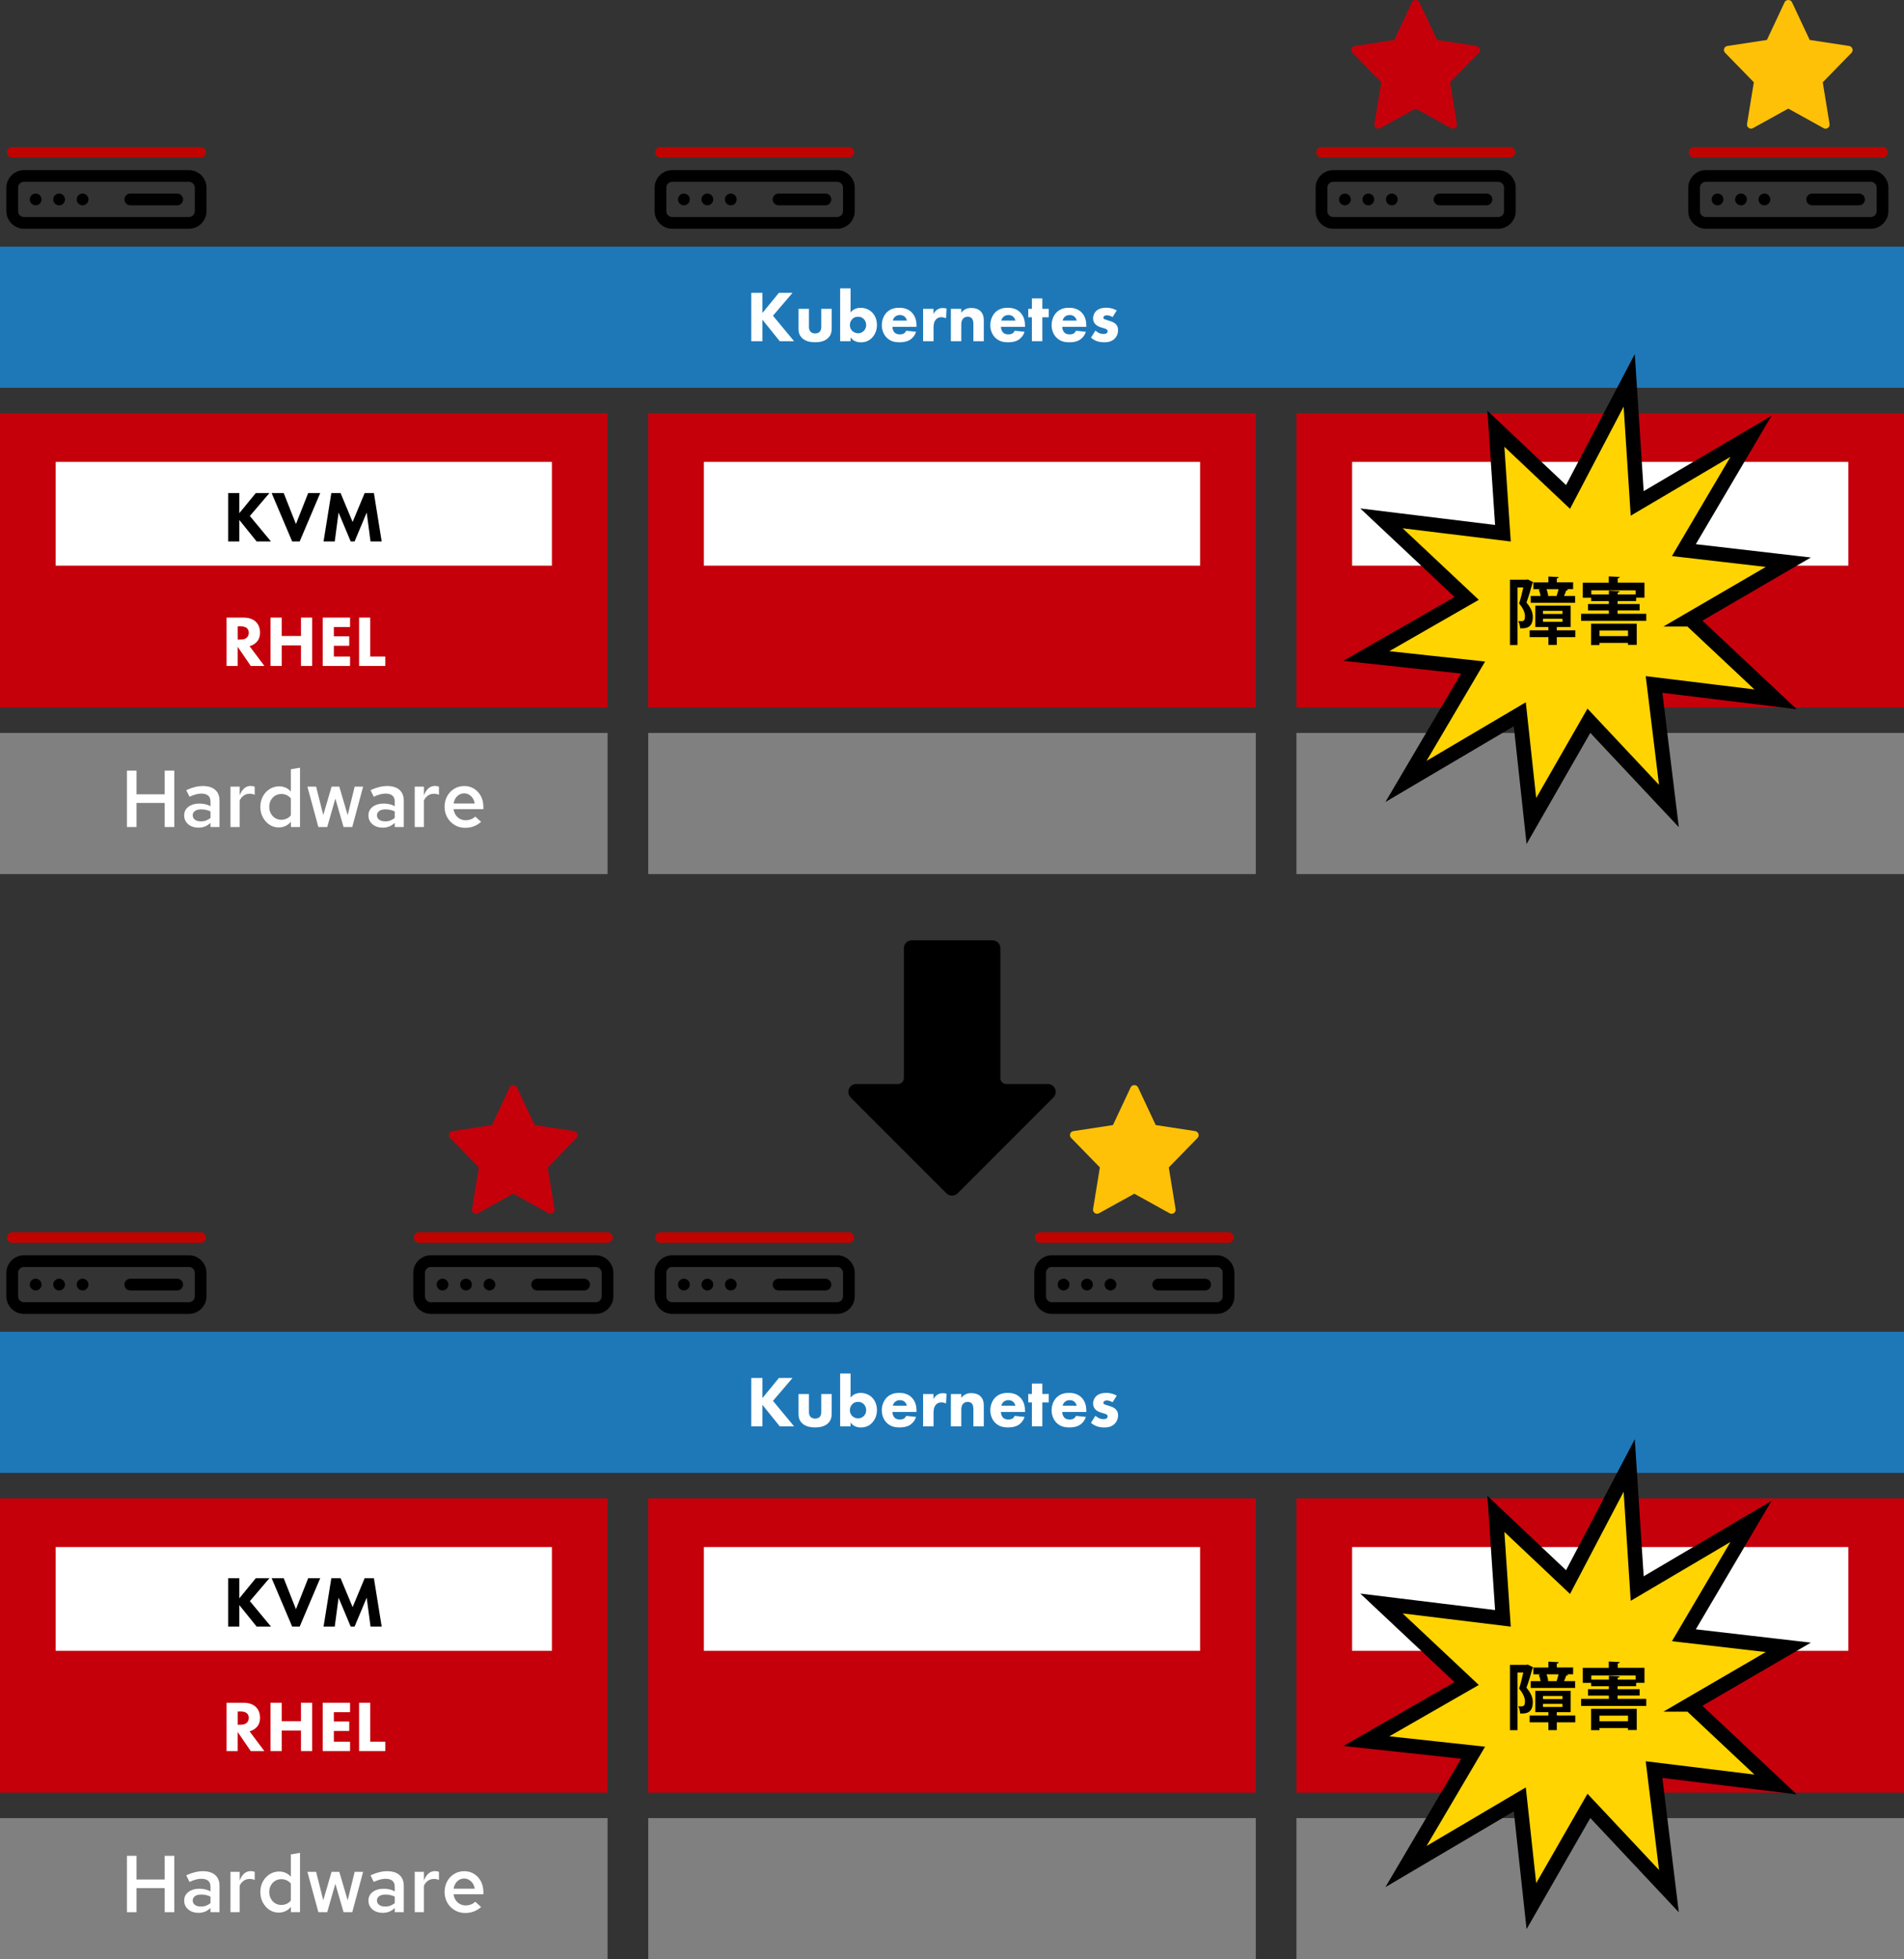 <?xml version="1.0" encoding="UTF-8"?>
<svg id="_レイヤー_2" data-name="レイヤー_2" xmlns="http://www.w3.org/2000/svg" viewBox="0 0 473.06 486.56">
  <rect x="0" y="0" width="473.06" height="486.56" fill="#333333" stroke="none"/>
  <defs>
    <style>
      .cls-1 {
        fill: #c5000b;
      }

      .cls-2 {
        fill: #ffc107;
      }

      .cls-3 {
        fill: #fff;
      }

      .cls-4 {
        fill: #ffd400;
        stroke-width: 3.61px;
      }

      .cls-4, .cls-5 {
        stroke-miterlimit: 10;
      }

      .cls-4, .cls-6 {
        stroke: #000;
      }

      .cls-5 {
        stroke: #bf0400;
        stroke-width: 2.6px;
      }

      .cls-5, .cls-6 {
        fill: none;
        stroke-linecap: round;
      }

      .cls-7 {
        fill: #1e78b8;
      }

      .cls-8 {
        fill: gray;
      }

      .cls-6 {
        stroke-linejoin: round;
        stroke-width: 2.91px;
      }
    </style>
  </defs>
  <g id="OSV">
    <g>
      <rect class="cls-7" x="0" y="330.73" width="473.06" height="35.05"/>
      <rect class="cls-1" y="372.11" width="150.95" height="73.07"/>
      <g>
        <path class="cls-3" d="M60.51,422.86c1.53,0,2.48.5,3.06,1.04.5.49,1.04,1.35,1.04,2.68,0,.76-.16,1.69-.94,2.45-.41.4-1.01.76-1.67.92l3.69,4.92h-3.39l-3.24-4.74v4.74h-2.77v-12.01h4.21ZM59.07,428.31h.63c.5,0,1.19-.05,1.66-.52.2-.2.45-.58.45-1.17,0-.68-.32-1.04-.56-1.22-.45-.34-1.17-.38-1.53-.38h-.65v3.29Z"/>
        <path class="cls-3" d="M69.99,427.43h4.79v-4.57h2.77v12.01h-2.77v-5.1h-4.79v5.1h-2.77v-12.01h2.77v4.57Z"/>
        <path class="cls-3" d="M86.97,425.2h-4.02v2.32h3.82v2.34h-3.82v2.67h4.02v2.34h-6.79v-12.01h6.79v2.34Z"/>
        <path class="cls-3" d="M91.99,422.86v9.67h3.73v2.34h-6.5v-12.01h2.77Z"/>
      </g>
      <g>
        <path class="cls-3" d="M189.42,347.21l4.11-5.01h3.38l-4.86,5.69,5.24,6.32h-3.56l-4.3-5.33v5.33h-2.77v-12.01h2.77v5.01Z"/>
        <path class="cls-3" d="M200.99,346.19v4.43c0,.36.04.92.45,1.3.18.16.5.38,1.08.38.49,0,.86-.16,1.1-.38.38-.36.43-.9.43-1.3v-4.43h2.59v4.68c0,.92-.09,1.78-.9,2.57-.92.9-2.27,1.04-3.22,1.04s-2.32-.14-3.24-1.04c-.74-.72-.88-1.53-.88-2.41v-4.84h2.59Z"/>
        <path class="cls-3" d="M211.33,341.09v6c.65-.88,1.62-1.17,2.5-1.17,1.1,0,2.09.41,2.79,1.08.77.74,1.26,1.84,1.26,3.17,0,1.24-.43,2.4-1.26,3.22-.7.72-1.57,1.1-2.75,1.1-1.42,0-2.14-.67-2.54-1.24v.97h-2.59v-13.13h2.59ZM211.74,348.74c-.31.32-.58.79-.58,1.48s.29,1.15.59,1.44c.41.4.99.59,1.48.59.45,0,.95-.18,1.35-.56.38-.36.63-.88.63-1.48,0-.65-.25-1.17-.63-1.53-.41-.4-.86-.54-1.39-.54-.56,0-1.04.16-1.46.59Z"/>
        <path class="cls-3" d="M227.73,350.65h-6c0,.43.16,1.01.49,1.37.4.43.94.5,1.33.5s.77-.07,1.04-.23c.04-.02.34-.22.56-.67l2.45.25c-.36,1.13-1.08,1.73-1.55,2.02-.77.47-1.64.59-2.54.59-1.21,0-2.27-.22-3.21-1.15-.7-.7-1.21-1.76-1.21-3.1,0-1.15.41-2.34,1.22-3.17.97-.97,2.18-1.15,3.08-1.15s2.2.16,3.19,1.21c.95,1.01,1.13,2.27,1.13,3.26v.27ZM225.33,349.1c-.02-.07-.14-.58-.52-.94-.29-.27-.7-.45-1.22-.45-.67,0-1.06.27-1.31.52-.2.22-.38.5-.45.86h3.51Z"/>
        <path class="cls-3" d="M229.34,346.19h2.59v1.26c.23-.45.59-.86,1.01-1.12.43-.27.88-.34,1.39-.34.32,0,.56.04.85.13l-.14,2.43c-.34-.18-.72-.29-1.17-.29-.56,0-.97.2-1.3.54-.58.61-.63,1.48-.63,2.16v3.26h-2.59v-8.03Z"/>
        <path class="cls-3" d="M236.25,346.19h2.59v.95c.79-1.01,1.73-1.17,2.48-1.17.7,0,1.62.13,2.3.81.76.76.81,1.71.81,2.36v5.08h-2.59v-4.12c0-.52-.02-1.19-.43-1.6-.2-.2-.52-.36-.99-.36-.54,0-.88.22-1.08.43-.43.43-.5,1.01-.5,1.53v4.12h-2.59v-8.03Z"/>
        <path class="cls-3" d="M254.69,350.65h-6c0,.43.16,1.01.49,1.37.4.43.94.5,1.33.5s.77-.07,1.04-.23c.04-.02.34-.22.56-.67l2.45.25c-.36,1.13-1.08,1.73-1.55,2.02-.77.47-1.64.59-2.54.59-1.21,0-2.27-.22-3.21-1.15-.7-.7-1.21-1.76-1.21-3.1,0-1.15.41-2.34,1.22-3.17.97-.97,2.18-1.15,3.08-1.15s2.2.16,3.19,1.21c.95,1.01,1.13,2.27,1.13,3.26v.27ZM252.29,349.1c-.02-.07-.14-.58-.52-.94-.29-.27-.7-.45-1.22-.45-.67,0-1.06.27-1.31.52-.2.22-.38.5-.45.86h3.51Z"/>
        <path class="cls-3" d="M258.97,348.27v5.94h-2.59v-5.94h-.9v-2.09h.9v-2.59h2.59v2.59h1.6v2.09h-1.6Z"/>
        <path class="cls-3" d="M269.92,350.65h-6c0,.43.16,1.01.49,1.37.4.43.94.5,1.33.5s.77-.07,1.04-.23c.04-.02.34-.22.56-.67l2.45.25c-.36,1.13-1.08,1.73-1.55,2.02-.77.47-1.64.59-2.54.59-1.21,0-2.27-.22-3.21-1.15-.7-.7-1.21-1.76-1.21-3.1,0-1.15.41-2.34,1.22-3.17.97-.97,2.18-1.15,3.08-1.15s2.2.16,3.19,1.21c.95,1.01,1.13,2.27,1.13,3.26v.27ZM267.52,349.1c-.02-.07-.14-.58-.52-.94-.29-.27-.7-.45-1.22-.45-.67,0-1.06.27-1.31.52-.2.22-.38.5-.45.86h3.51Z"/>
        <path class="cls-3" d="M276.45,348.24c-.4-.23-.92-.45-1.42-.45-.27,0-.58.07-.74.23-.09.09-.16.23-.16.36,0,.18.13.29.25.36.18.11.45.16.77.27l.68.22c.45.14.92.32,1.33.7.47.43.63.92.63,1.53,0,1.06-.47,1.75-.83,2.11-.79.79-1.76.92-2.61.92-1.08,0-2.25-.23-3.29-1.15l1.1-1.75c.25.22.61.47.88.59.36.18.74.25,1.08.25.16,0,.58,0,.81-.18.16-.13.27-.32.27-.52,0-.14-.05-.32-.29-.47-.18-.11-.42-.18-.79-.29l-.65-.2c-.47-.14-.96-.4-1.3-.74-.38-.4-.58-.85-.58-1.46,0-.77.31-1.42.77-1.85.72-.67,1.69-.81,2.43-.81,1.19,0,2.02.31,2.67.68l-1.03,1.64Z"/>
      </g>
      <rect class="cls-8" y="451.5" width="150.95" height="35.05"/>
      <g>
        <path class="cls-3" d="M31.54,474.87v-14h2.38v5.88h7v-5.88h2.38v14h-2.38v-5.98h-7v5.98h-2.38Z"/>
        <path class="cls-3" d="M49.32,475.03c-.69,0-1.31-.13-1.84-.38-.53-.25-.95-.61-1.26-1.07s-.46-.99-.46-1.59.16-1.14.48-1.57c.32-.43.76-.77,1.33-1.01.57-.24,1.24-.36,2.03-.36.47,0,.93.05,1.38.15.45.1.89.26,1.32.49v-1.12c0-.67-.19-1.17-.58-1.5-.39-.33-.95-.5-1.7-.5-.43,0-.88.06-1.35.19-.47.13-1,.32-1.59.59l-.8-1.64c1.47-.68,2.85-1.02,4.14-1.02s2.34.32,3.05.95c.71.63,1.07,1.53,1.07,2.69v6.54h-2.24v-1.04c-.43.41-.89.72-1.38.91-.49.19-1.03.29-1.6.29ZM47.88,471.95c0,.47.18.84.55,1.11.37.27.87.41,1.51.41.45,0,.88-.07,1.27-.22.39-.15.76-.36,1.09-.64v-1.62c-.35-.16-.71-.28-1.09-.37-.38-.09-.79-.13-1.23-.13-.65,0-1.17.13-1.54.4-.37.27-.56.62-.56,1.06Z"/>
        <path class="cls-3" d="M57.26,474.87v-10.02h2.28v2.16c.29-.76.67-1.34,1.13-1.74.46-.4,1-.6,1.61-.6.21.01.39.03.54.05.15.02.3.07.46.15v2c-.19-.09-.39-.16-.6-.2s-.43-.06-.64-.06c-.55,0-1.04.15-1.47.44-.43.29-.78.71-1.03,1.24v6.58h-2.28Z"/>
        <path class="cls-3" d="M69.2,474.97c-.83,0-1.58-.23-2.27-.69-.69-.46-1.23-1.08-1.64-1.85-.41-.77-.61-1.63-.61-2.56s.21-1.82.62-2.59c.41-.77.98-1.38,1.69-1.83.71-.45,1.5-.68,2.37-.68.57,0,1.11.11,1.61.33.5.22.93.54,1.29.97v-5.54l2.28-.4v14.74h-2.26v-1.32c-.35.45-.79.8-1.32,1.05-.53.25-1.12.37-1.76.37ZM69.9,473.07c.48,0,.93-.1,1.34-.29.41-.19.75-.46,1.02-.81v-4.2c-.28-.36-.63-.63-1.04-.82-.41-.19-.85-.28-1.32-.28-.57,0-1.08.14-1.53.41-.45.27-.8.65-1.07,1.13-.27.48-.4,1.03-.4,1.66s.13,1.14.39,1.63c.26.49.62.87,1.07,1.15.45.28.97.42,1.54.42Z"/>
        <path class="cls-3" d="M79.1,474.87l-2.72-10.02h2.16l1.78,7.06,2.06-7.06h1.92l2.08,7.06,1.74-7.06h2.1l-2.7,10.02h-2.16l-2.04-7.06-2.02,7.06h-2.2Z"/>
        <path class="cls-3" d="M95.1,475.03c-.69,0-1.31-.13-1.84-.38-.53-.25-.95-.61-1.26-1.07s-.46-.99-.46-1.59.16-1.14.48-1.57c.32-.43.76-.77,1.33-1.01.57-.24,1.24-.36,2.03-.36.47,0,.93.05,1.38.15.45.1.89.26,1.32.49v-1.12c0-.67-.19-1.17-.58-1.5-.39-.33-.95-.5-1.7-.5-.43,0-.88.06-1.35.19-.47.13-1,.32-1.59.59l-.8-1.64c1.47-.68,2.85-1.02,4.14-1.02s2.34.32,3.05.95c.71.63,1.07,1.53,1.07,2.69v6.54h-2.24v-1.04c-.43.41-.89.72-1.38.91-.49.19-1.03.29-1.6.29ZM93.66,471.95c0,.47.18.84.55,1.11.37.27.87.41,1.51.41.45,0,.88-.07,1.27-.22.39-.15.76-.36,1.09-.64v-1.62c-.35-.16-.71-.28-1.09-.37-.38-.09-.79-.13-1.23-.13-.65,0-1.17.13-1.54.4-.37.27-.56.62-.56,1.06Z"/>
        <path class="cls-3" d="M103.04,474.87v-10.02h2.28v2.16c.29-.76.67-1.34,1.13-1.74.46-.4,1-.6,1.61-.6.21.01.39.03.54.05.15.02.3.07.46.15v2c-.19-.09-.39-.16-.6-.2s-.43-.06-.64-.06c-.55,0-1.04.15-1.47.44-.43.29-.78.71-1.03,1.24v6.58h-2.28Z"/>
        <path class="cls-3" d="M115.58,475.07c-.96,0-1.83-.23-2.6-.69-.77-.46-1.39-1.08-1.84-1.87-.45-.79-.68-1.67-.68-2.64s.21-1.87.64-2.65c.43-.78,1.01-1.4,1.75-1.85.74-.45,1.57-.68,2.49-.68s1.72.22,2.44.67c.72.45,1.29,1.06,1.7,1.84.41.78.62,1.67.62,2.67v.56h-7.42c.08.53.26,1.01.53,1.43.27.42.63.75,1.06.98.43.23.9.35,1.41.35.47,0,.91-.08,1.33-.24.42-.16.78-.39,1.07-.68l1.46,1.32c-.6.51-1.22.88-1.86,1.12-.64.24-1.34.36-2.1.36ZM112.7,469.03h5.24c-.07-.51-.23-.94-.48-1.31s-.56-.66-.93-.88c-.37-.22-.77-.33-1.21-.33s-.84.11-1.21.32c-.37.21-.67.5-.91.87-.24.37-.41.81-.5,1.33Z"/>
      </g>
      <g>
        <g>
          <g id="g4298">
            <path id="path4300" class="cls-6" d="M46.94,324.84H5.95c-1.61,0-2.91-1.3-2.91-2.91v-5.83c0-1.61,1.3-2.91,2.91-2.91h40.99c1.61,0,2.91,1.3,2.91,2.91v5.83c0,1.61-1.3,2.91-2.91,2.91Z"/>
          </g>
          <g id="g4302">
            <path id="path4304" d="M10.32,319.01c0,.8-.65,1.46-1.46,1.46s-1.46-.65-1.46-1.46.65-1.46,1.46-1.46,1.46.65,1.46,1.46"/>
          </g>
          <g id="g4306">
            <path id="path4308" d="M16.15,319.01c0,.8-.65,1.46-1.46,1.46s-1.46-.65-1.46-1.46.65-1.46,1.46-1.46,1.46.65,1.46,1.46"/>
          </g>
          <g id="g4310">
            <path id="path4312" d="M21.98,319.01c0,.8-.65,1.46-1.46,1.46s-1.46-.65-1.46-1.46.65-1.46,1.46-1.46,1.46.65,1.46,1.46"/>
          </g>
          <g id="g4314">
            <path id="path4316" class="cls-6" d="M32.37,319.01h11.66"/>
          </g>
        </g>
        <line class="cls-5" x1="3.03" y1="307.32" x2="49.86" y2="307.32"/>
      </g>
      <g>
        <g>
          <g id="g4298-2" data-name="g4298">
            <path id="path4300-2" data-name="path4300" class="cls-6" d="M148.03,324.84h-40.99c-1.61,0-2.91-1.3-2.91-2.91v-5.83c0-1.61,1.3-2.91,2.91-2.91h40.99c1.61,0,2.91,1.3,2.91,2.91v5.83c0,1.61-1.3,2.91-2.91,2.91Z"/>
          </g>
          <g id="g4302-2" data-name="g4302">
            <path id="path4304-2" data-name="path4304" d="M111.41,319.01c0,.8-.65,1.46-1.46,1.46s-1.46-.65-1.46-1.46.65-1.46,1.46-1.46,1.46.65,1.46,1.46"/>
          </g>
          <g id="g4306-2" data-name="g4306">
            <path id="path4308-2" data-name="path4308" d="M117.24,319.01c0,.8-.65,1.46-1.46,1.46s-1.46-.65-1.46-1.46.65-1.46,1.46-1.46,1.46.65,1.46,1.46"/>
          </g>
          <g id="g4310-2" data-name="g4310">
            <path id="path4312-2" data-name="path4312" d="M123.07,319.01c0,.8-.65,1.46-1.46,1.46s-1.46-.65-1.46-1.46.65-1.46,1.46-1.46,1.46.65,1.46,1.46"/>
          </g>
          <g id="g4314-2" data-name="g4314">
            <path id="path4316-2" data-name="path4316" class="cls-6" d="M133.46,319.01h11.66"/>
          </g>
        </g>
        <line class="cls-5" x1="104.12" y1="307.32" x2="150.95" y2="307.32"/>
      </g>
      <rect class="cls-3" x="13.83" y="384.19" width="123.29" height="25.77"/>
      <g>
        <path d="M59.45,396.94l4.1-5.01h3.39l-4.86,5.69,5.24,6.32h-3.56l-4.3-5.33v5.33h-2.77v-12.01h2.77v5.01Z"/>
        <path d="M70.49,391.93l3.04,7.69,3.04-7.69h2.99l-5.1,12.01h-1.87l-5.1-12.01h2.99Z"/>
        <path d="M80.39,403.94l1.93-12.01h2.3l2.99,7.18,2.99-7.18h2.3l1.93,12.01h-2.77l-.95-7.17-3.01,7.17h-.97l-3.01-7.17-.95,7.17h-2.77Z"/>
      </g>
      <rect class="cls-1" x="161.06" y="372.11" width="150.95" height="73.07"/>
      <rect class="cls-8" x="161.06" y="451.5" width="150.95" height="35.05"/>
      <g>
        <g>
          <g id="g4298-3" data-name="g4298">
            <path id="path4300-3" data-name="path4300" class="cls-6" d="M208,324.84h-40.99c-1.61,0-2.91-1.3-2.91-2.91v-5.83c0-1.61,1.3-2.91,2.91-2.91h40.99c1.61,0,2.91,1.3,2.91,2.91v5.83c0,1.61-1.3,2.91-2.91,2.91Z"/>
          </g>
          <g id="g4302-3" data-name="g4302">
            <path id="path4304-3" data-name="path4304" d="M171.38,319.01c0,.8-.65,1.46-1.46,1.46s-1.46-.65-1.46-1.46.65-1.46,1.46-1.46,1.46.65,1.46,1.46"/>
          </g>
          <g id="g4306-3" data-name="g4306">
            <path id="path4308-3" data-name="path4308" d="M177.21,319.01c0,.8-.65,1.46-1.46,1.46s-1.46-.65-1.46-1.46.65-1.46,1.46-1.46,1.46.65,1.46,1.46"/>
          </g>
          <g id="g4310-3" data-name="g4310">
            <path id="path4312-3" data-name="path4312" d="M183.03,319.01c0,.8-.65,1.46-1.46,1.46s-1.46-.65-1.46-1.46.65-1.46,1.46-1.46,1.46.65,1.46,1.46"/>
          </g>
          <g id="g4314-3" data-name="g4314">
            <path id="path4316-3" data-name="path4316" class="cls-6" d="M193.43,319.01h11.66"/>
          </g>
        </g>
        <line class="cls-5" x1="164.09" y1="307.32" x2="210.91" y2="307.32"/>
      </g>
      <g>
        <g>
          <g id="g4298-4" data-name="g4298">
            <path id="path4300-4" data-name="path4300" class="cls-6" d="M302.33,324.84h-40.99c-1.61,0-2.91-1.3-2.91-2.91v-5.83c0-1.61,1.3-2.91,2.91-2.91h40.99c1.61,0,2.91,1.3,2.91,2.91v5.83c0,1.61-1.3,2.91-2.91,2.91Z"/>
          </g>
          <g id="g4302-4" data-name="g4302">
            <path id="path4304-4" data-name="path4304" d="M265.71,319.01c0,.8-.65,1.46-1.46,1.46s-1.46-.65-1.46-1.46.65-1.46,1.46-1.46,1.46.65,1.46,1.46"/>
          </g>
          <g id="g4306-4" data-name="g4306">
            <path id="path4308-4" data-name="path4308" d="M271.53,319.01c0,.8-.65,1.46-1.46,1.46s-1.46-.65-1.46-1.46.65-1.46,1.46-1.46,1.46.65,1.46,1.46"/>
          </g>
          <g id="g4310-4" data-name="g4310">
            <path id="path4312-4" data-name="path4312" d="M277.36,319.01c0,.8-.65,1.46-1.46,1.46s-1.46-.65-1.46-1.46.65-1.46,1.46-1.46,1.46.65,1.46,1.46"/>
          </g>
          <g id="g4314-4" data-name="g4314">
            <path id="path4316-4" data-name="path4316" class="cls-6" d="M287.76,319.01h11.66"/>
          </g>
        </g>
        <line class="cls-5" x1="258.42" y1="307.32" x2="305.24" y2="307.32"/>
      </g>
      <rect class="cls-3" x="174.88" y="384.19" width="123.29" height="25.77"/>
      <rect class="cls-1" x="322.11" y="372.11" width="150.95" height="73.07"/>
      <rect class="cls-8" x="322.11" y="451.5" width="150.95" height="35.05"/>
      <rect class="cls-3" x="335.94" y="384.19" width="123.29" height="25.77"/>
      <path d="M261.74,269.79c-.37-.38-.88-.59-1.41-.59h-10.32c-.8,0-1.46-.65-1.46-1.46v-32.27c0-1.08-.87-1.95-1.95-1.95h-20.08c-1.08,0-1.95.87-1.95,1.95v32.27c0,.8-.65,1.46-1.46,1.46h-10.35c-1.08-.02-1.97.84-1.99,1.92-.01.54.2,1.06.59,1.44l23.79,23.79c.36.37.85.58,1.37.58.53,0,1.03-.21,1.4-.58l23.79-23.79c.77-.75.79-1.99.04-2.76Z"/>
      <g>
        <path class="cls-4" d="M419.97,423.27l24.35-14.17-25.95-3,16.68-28.28-28.28,16.68-1.98-30.57-15.2,28.96-17.93-16.93,1.75,25.94-30.18-3.69,21.17,19.88-24.93,14.3,26.53,2.87-16.68,28.28,28.28-16.68,2.88,26.51,14.29-24.9,19.88,21.17-3.69-30.18,30.19,3.69-21.18-19.88Z"/>
        <g>
          <path d="M379.56,413.37l1.35.68c-.02.11-.09.22-.16.27-.38,1.44-.97,3.37-1.49,4.81,1.15,1.37,1.57,2.47,1.57,3.55,0,2.7-1.6,2.92-3.15,2.84,0-.52-.2-1.31-.45-1.78.32.02.61.02.83.02.59,0,.83-.36.83-1.28-.02-.81-.4-1.89-1.46-3.12.38-1.15.76-2.75,1.04-4h-1.44v14.3h-1.87v-16.22h4.09l.32-.07ZM391.39,426.03v1.69h-4.59v1.93h-2.09v-1.93h-4.66v-1.69h4.66v-.83h-3.26v-5.31h8.79v5.31h-3.44v.83h4.59ZM382.78,417.49c-.09-.49-.25-1.1-.45-1.58l.47-.11h-1.82v-1.69h3.73v-1.46l2.56.14c-.02.18-.14.29-.47.34v.97h4.05v1.69h-1.64l.4.11c-.07.14-.22.22-.47.22-.13.4-.34.9-.54,1.37h2.75v1.69h-11.04v-1.69h2.47ZM383.37,421.18v.76h4.84v-.76h-4.84ZM383.37,423.14v.76h4.84v-.76h-4.84ZM384.4,417.49h2.34c.16-.49.36-1.13.49-1.69h-2.99c.22.54.38,1.19.43,1.62l-.27.07Z"/>
          <path d="M401.91,421.9h7.11v1.75h-16.19v-1.75h6.9v-.81h-5.17v-1.6h5.17v-.74h-4.39v-.83h-2.09v-3.73h6.46v-1.57l2.72.14c-.02.18-.14.29-.49.34v1.08h6.64v3.73h-2.07v.83h-4.61v.74h5.47v1.6h-5.47v.81ZM395.32,429.66v-5.29h11.34v5.26h-2.18v-.49h-7.08v.52h-2.09ZM395.36,417.11h4.38v-.95l2.67.14c-.02.18-.14.29-.49.34v.47h4.47v-1.03h-11.02v1.03ZM404.49,426.06h-7.08v1.39h7.08v-1.39Z"/>
        </g>
      </g>
      <path class="cls-1" d="M142.68,280.9l-9.83-1.5-4.41-9.39c-.33-.7-1.48-.7-1.81,0l-4.41,9.39-9.83,1.5c-.81.12-1.13,1.11-.56,1.69l7.14,7.32-1.69,10.35c-.13.82.74,1.44,1.47,1.04l8.78-4.85,8.78,4.86c.72.4,1.61-.21,1.47-1.04l-1.69-10.35,7.14-7.32c.57-.58.24-1.56-.56-1.69h0Z"/>
      <path class="cls-2" d="M296.98,280.9l-9.83-1.5-4.41-9.39c-.33-.7-1.48-.7-1.81,0l-4.41,9.39-9.83,1.5c-.81.12-1.13,1.11-.56,1.69l7.14,7.32-1.69,10.35c-.13.82.74,1.44,1.47,1.04l8.78-4.85,8.78,4.86c.72.4,1.61-.21,1.47-1.04l-1.69-10.35,7.14-7.32c.57-.58.24-1.56-.56-1.69h0Z"/>
      <rect class="cls-7" x="0" y="61.25" width="473.06" height="35.05"/>
      <rect class="cls-1" y="102.62" width="150.95" height="73.07"/>
      <g>
        <path class="cls-3" d="M60.51,153.37c1.53,0,2.48.5,3.06,1.04.5.49,1.04,1.35,1.04,2.68,0,.76-.16,1.69-.94,2.45-.41.4-1.01.76-1.67.92l3.69,4.92h-3.39l-3.24-4.74v4.74h-2.77v-12.01h4.21ZM59.07,158.83h.63c.5,0,1.19-.05,1.66-.52.2-.2.45-.58.45-1.17,0-.68-.32-1.04-.56-1.22-.45-.34-1.17-.38-1.53-.38h-.65v3.29Z"/>
        <path class="cls-3" d="M69.99,157.94h4.79v-4.57h2.77v12.01h-2.77v-5.1h-4.79v5.1h-2.77v-12.01h2.77v4.57Z"/>
        <path class="cls-3" d="M86.97,155.71h-4.02v2.32h3.82v2.34h-3.82v2.67h4.02v2.34h-6.79v-12.01h6.79v2.34Z"/>
        <path class="cls-3" d="M91.99,153.37v9.67h3.73v2.34h-6.5v-12.01h2.77Z"/>
      </g>
      <g>
        <path class="cls-3" d="M189.42,77.73l4.11-5.01h3.38l-4.86,5.69,5.24,6.32h-3.56l-4.3-5.33v5.33h-2.77v-12.01h2.77v5.01Z"/>
        <path class="cls-3" d="M200.99,76.7v4.43c0,.36.04.92.45,1.3.18.16.5.38,1.08.38.49,0,.86-.16,1.1-.38.38-.36.43-.9.43-1.3v-4.43h2.59v4.68c0,.92-.09,1.78-.9,2.57-.92.9-2.27,1.04-3.22,1.04s-2.32-.14-3.24-1.04c-.74-.72-.88-1.53-.88-2.41v-4.84h2.59Z"/>
        <path class="cls-3" d="M211.33,71.61v6c.65-.88,1.62-1.17,2.5-1.17,1.1,0,2.09.41,2.79,1.08.77.74,1.26,1.84,1.26,3.17,0,1.24-.43,2.4-1.26,3.22-.7.72-1.57,1.1-2.75,1.1-1.42,0-2.14-.67-2.54-1.24v.97h-2.59v-13.13h2.59ZM211.74,79.26c-.31.32-.58.79-.58,1.48s.29,1.15.59,1.44c.41.4.99.59,1.48.59.45,0,.95-.18,1.35-.56.38-.36.63-.88.63-1.48,0-.65-.25-1.17-.63-1.53-.41-.4-.86-.54-1.39-.54-.56,0-1.04.16-1.46.59Z"/>
        <path class="cls-3" d="M227.73,81.17h-6c0,.43.16,1.01.49,1.37.4.43.94.5,1.33.5s.77-.07,1.04-.23c.04-.02.34-.22.56-.67l2.45.25c-.36,1.13-1.08,1.73-1.55,2.02-.77.47-1.64.59-2.54.59-1.21,0-2.27-.22-3.21-1.15-.7-.7-1.21-1.76-1.21-3.1,0-1.15.41-2.34,1.22-3.17.97-.97,2.18-1.15,3.08-1.15s2.2.16,3.19,1.21c.95,1.01,1.13,2.27,1.13,3.26v.27ZM225.33,79.62c-.02-.07-.14-.58-.52-.94-.29-.27-.7-.45-1.22-.45-.67,0-1.06.27-1.31.52-.2.22-.38.5-.45.86h3.51Z"/>
        <path class="cls-3" d="M229.34,76.7h2.59v1.26c.23-.45.59-.86,1.01-1.12.43-.27.88-.34,1.39-.34.32,0,.56.04.85.13l-.14,2.43c-.34-.18-.72-.29-1.17-.29-.56,0-.97.2-1.3.54-.58.61-.63,1.48-.63,2.16v3.26h-2.59v-8.03Z"/>
        <path class="cls-3" d="M236.25,76.7h2.59v.95c.79-1.01,1.73-1.17,2.48-1.17.7,0,1.62.13,2.3.81.76.76.81,1.71.81,2.36v5.08h-2.59v-4.12c0-.52-.02-1.19-.43-1.6-.2-.2-.52-.36-.99-.36-.54,0-.88.22-1.08.43-.43.43-.5,1.01-.5,1.53v4.12h-2.59v-8.03Z"/>
        <path class="cls-3" d="M254.69,81.17h-6c0,.43.16,1.01.49,1.37.4.43.94.5,1.33.5s.77-.07,1.04-.23c.04-.02.34-.22.56-.67l2.45.25c-.36,1.13-1.08,1.73-1.55,2.02-.77.47-1.64.59-2.54.59-1.21,0-2.27-.22-3.21-1.15-.7-.7-1.21-1.76-1.21-3.1,0-1.15.41-2.34,1.22-3.17.97-.97,2.18-1.15,3.08-1.15s2.2.16,3.19,1.21c.95,1.01,1.13,2.27,1.13,3.26v.27ZM252.29,79.62c-.02-.07-.14-.58-.52-.94-.29-.27-.7-.45-1.22-.45-.67,0-1.06.27-1.31.52-.2.22-.38.5-.45.86h3.51Z"/>
        <path class="cls-3" d="M258.97,78.79v5.94h-2.59v-5.94h-.9v-2.09h.9v-2.59h2.59v2.59h1.6v2.09h-1.6Z"/>
        <path class="cls-3" d="M269.92,81.17h-6c0,.43.16,1.01.49,1.37.4.43.94.5,1.33.5s.77-.07,1.04-.23c.04-.02.34-.22.56-.67l2.45.25c-.36,1.13-1.08,1.73-1.55,2.02-.77.47-1.64.59-2.54.59-1.21,0-2.27-.22-3.21-1.15-.7-.7-1.21-1.76-1.21-3.1,0-1.15.41-2.34,1.22-3.17.97-.97,2.18-1.15,3.08-1.15s2.2.16,3.19,1.21c.95,1.01,1.13,2.27,1.13,3.26v.27ZM267.52,79.62c-.02-.07-.14-.58-.52-.94-.29-.27-.7-.45-1.22-.45-.67,0-1.06.27-1.31.52-.2.22-.38.5-.45.86h3.51Z"/>
        <path class="cls-3" d="M276.45,78.75c-.4-.23-.92-.45-1.42-.45-.27,0-.58.07-.74.23-.09.09-.16.23-.16.36,0,.18.13.29.25.36.18.11.45.16.77.27l.68.22c.45.14.92.32,1.33.7.47.43.63.92.63,1.53,0,1.06-.47,1.75-.83,2.11-.79.79-1.76.92-2.61.92-1.08,0-2.25-.23-3.29-1.15l1.1-1.75c.25.22.61.47.88.59.36.18.74.25,1.08.25.16,0,.58,0,.81-.18.16-.13.27-.32.27-.52,0-.14-.05-.32-.29-.47-.18-.11-.42-.18-.79-.29l-.65-.2c-.47-.14-.96-.4-1.3-.74-.38-.4-.58-.85-.58-1.46,0-.77.31-1.42.77-1.85.72-.67,1.69-.81,2.43-.81,1.19,0,2.02.31,2.67.68l-1.03,1.64Z"/>
      </g>
      <rect class="cls-8" y="182.02" width="150.95" height="35.05"/>
      <g>
        <path class="cls-3" d="M31.54,205.38v-14h2.38v5.88h7v-5.88h2.38v14h-2.38v-5.98h-7v5.98h-2.38Z"/>
        <path class="cls-3" d="M49.32,205.54c-.69,0-1.31-.13-1.84-.38-.53-.25-.95-.61-1.26-1.07s-.46-.99-.46-1.59.16-1.14.48-1.57c.32-.43.76-.77,1.33-1.01.57-.24,1.24-.36,2.03-.36.47,0,.93.05,1.38.15.45.1.89.26,1.32.49v-1.12c0-.67-.19-1.17-.58-1.5-.39-.33-.95-.5-1.7-.5-.43,0-.88.06-1.35.19-.47.13-1,.32-1.59.59l-.8-1.64c1.47-.68,2.85-1.02,4.14-1.02s2.34.32,3.05.95c.71.63,1.07,1.53,1.07,2.69v6.54h-2.24v-1.04c-.43.41-.89.72-1.38.91-.49.19-1.03.29-1.6.29ZM47.88,202.46c0,.47.18.84.55,1.11.37.27.87.41,1.51.41.45,0,.88-.07,1.27-.22.39-.15.76-.36,1.09-.64v-1.62c-.35-.16-.71-.28-1.09-.37-.38-.09-.79-.13-1.23-.13-.65,0-1.17.13-1.54.4-.37.27-.56.62-.56,1.06Z"/>
        <path class="cls-3" d="M57.26,205.38v-10.02h2.28v2.16c.29-.76.67-1.34,1.13-1.74.46-.4,1-.6,1.61-.6.21.01.39.03.54.05.15.02.3.07.46.15v2c-.19-.09-.39-.16-.6-.2s-.43-.06-.64-.06c-.55,0-1.04.15-1.47.44-.43.29-.78.71-1.03,1.24v6.58h-2.28Z"/>
        <path class="cls-3" d="M69.2,205.48c-.83,0-1.58-.23-2.27-.69-.69-.46-1.23-1.08-1.64-1.85-.41-.77-.61-1.63-.61-2.56s.21-1.82.62-2.59c.41-.77.98-1.38,1.69-1.83.71-.45,1.5-.68,2.37-.68.57,0,1.11.11,1.61.33.5.22.93.54,1.29.97v-5.54l2.28-.4v14.74h-2.26v-1.32c-.35.45-.79.8-1.32,1.05-.53.25-1.12.37-1.76.37ZM69.9,203.58c.48,0,.93-.1,1.34-.29.41-.19.75-.46,1.02-.81v-4.2c-.28-.36-.63-.63-1.04-.82-.41-.19-.85-.28-1.32-.28-.57,0-1.08.14-1.53.41-.45.27-.8.65-1.07,1.13-.27.48-.4,1.03-.4,1.66s.13,1.14.39,1.63c.26.49.62.87,1.07,1.15.45.28.97.42,1.54.42Z"/>
        <path class="cls-3" d="M79.1,205.38l-2.72-10.02h2.16l1.78,7.06,2.06-7.06h1.92l2.08,7.06,1.74-7.06h2.1l-2.7,10.02h-2.16l-2.04-7.06-2.02,7.06h-2.2Z"/>
        <path class="cls-3" d="M95.1,205.54c-.69,0-1.31-.13-1.84-.38-.53-.25-.95-.61-1.26-1.07s-.46-.99-.46-1.59.16-1.14.48-1.57c.32-.43.76-.77,1.33-1.01.57-.24,1.24-.36,2.03-.36.47,0,.93.05,1.38.15.45.1.89.26,1.32.49v-1.12c0-.67-.19-1.17-.58-1.5-.39-.33-.95-.5-1.7-.5-.43,0-.88.06-1.35.19-.47.13-1,.32-1.59.59l-.8-1.64c1.47-.68,2.85-1.02,4.14-1.02s2.34.32,3.05.95c.71.63,1.07,1.53,1.07,2.69v6.54h-2.24v-1.04c-.43.41-.89.72-1.38.91-.49.19-1.03.29-1.6.29ZM93.66,202.46c0,.47.18.84.55,1.11.37.27.87.41,1.51.41.45,0,.88-.07,1.27-.22.39-.15.76-.36,1.09-.64v-1.62c-.35-.16-.71-.28-1.09-.37-.38-.09-.79-.13-1.23-.13-.65,0-1.17.13-1.54.4-.37.27-.56.62-.56,1.06Z"/>
        <path class="cls-3" d="M103.04,205.38v-10.02h2.28v2.16c.29-.76.67-1.34,1.13-1.74.46-.4,1-.6,1.61-.6.21.01.39.03.54.05.15.02.3.07.46.15v2c-.19-.09-.39-.16-.6-.2s-.43-.06-.64-.06c-.55,0-1.04.15-1.47.44-.43.29-.78.71-1.03,1.24v6.58h-2.28Z"/>
        <path class="cls-3" d="M115.58,205.58c-.96,0-1.83-.23-2.6-.69-.77-.46-1.39-1.08-1.84-1.87-.45-.79-.68-1.67-.68-2.64s.21-1.87.64-2.65c.43-.78,1.01-1.4,1.75-1.85.74-.45,1.57-.68,2.49-.68s1.72.22,2.44.67c.72.45,1.29,1.06,1.7,1.84.41.78.62,1.67.62,2.67v.56h-7.42c.08.53.26,1.01.53,1.43.27.42.63.75,1.06.98.43.23.9.35,1.41.35.47,0,.91-.08,1.33-.24.42-.16.78-.39,1.07-.68l1.46,1.32c-.6.51-1.22.88-1.86,1.12-.64.24-1.34.36-2.1.36ZM112.7,199.54h5.24c-.07-.51-.23-.94-.48-1.31s-.56-.66-.93-.88c-.37-.22-.77-.33-1.21-.33s-.84.11-1.21.32c-.37.21-.67.5-.91.87-.24.37-.41.81-.5,1.33Z"/>
      </g>
      <g>
        <g>
          <g id="g4298-5" data-name="g4298">
            <path id="path4300-5" data-name="path4300" class="cls-6" d="M46.94,55.35H5.95c-1.61,0-2.91-1.3-2.91-2.91v-5.83c0-1.61,1.3-2.91,2.91-2.91h40.99c1.61,0,2.91,1.3,2.91,2.91v5.83c0,1.61-1.3,2.91-2.91,2.91Z"/>
          </g>
          <g id="g4302-5" data-name="g4302">
            <path id="path4304-5" data-name="path4304" d="M10.32,49.53c0,.8-.65,1.46-1.46,1.46s-1.46-.65-1.46-1.46.65-1.46,1.46-1.46,1.46.65,1.46,1.46"/>
          </g>
          <g id="g4306-5" data-name="g4306">
            <path id="path4308-5" data-name="path4308" d="M16.15,49.53c0,.8-.65,1.46-1.46,1.46s-1.46-.65-1.46-1.46.65-1.46,1.46-1.46,1.46.65,1.46,1.46"/>
          </g>
          <g id="g4310-5" data-name="g4310">
            <path id="path4312-5" data-name="path4312" d="M21.98,49.53c0,.8-.65,1.46-1.46,1.46s-1.46-.65-1.46-1.46.65-1.46,1.46-1.46,1.46.65,1.46,1.46"/>
          </g>
          <g id="g4314-5" data-name="g4314">
            <path id="path4316-5" data-name="path4316" class="cls-6" d="M32.37,49.53h11.66"/>
          </g>
        </g>
        <line class="cls-5" x1="3.03" y1="37.83" x2="49.86" y2="37.83"/>
      </g>
      <g>
        <g>
          <g id="g4298-6" data-name="g4298">
            <path id="path4300-6" data-name="path4300" class="cls-6" d="M372.23,55.35h-40.99c-1.61,0-2.91-1.3-2.91-2.91v-5.83c0-1.61,1.3-2.91,2.91-2.91h40.99c1.61,0,2.91,1.3,2.91,2.91v5.83c0,1.61-1.3,2.91-2.91,2.91Z"/>
          </g>
          <g id="g4302-6" data-name="g4302">
            <path id="path4304-6" data-name="path4304" d="M335.61,49.53c0,.8-.65,1.46-1.46,1.46s-1.46-.65-1.46-1.46.65-1.46,1.46-1.46,1.46.65,1.46,1.46"/>
          </g>
          <g id="g4306-6" data-name="g4306">
            <path id="path4308-6" data-name="path4308" d="M341.44,49.53c0,.8-.65,1.46-1.46,1.46s-1.46-.65-1.46-1.46.65-1.46,1.46-1.46,1.46.65,1.46,1.46"/>
          </g>
          <g id="g4310-6" data-name="g4310">
            <path id="path4312-6" data-name="path4312" d="M347.27,49.53c0,.8-.65,1.46-1.46,1.46s-1.46-.65-1.46-1.46.65-1.46,1.46-1.46,1.46.65,1.46,1.46"/>
          </g>
          <g id="g4314-6" data-name="g4314">
            <path id="path4316-6" data-name="path4316" class="cls-6" d="M357.66,49.53h11.66"/>
          </g>
        </g>
        <line class="cls-5" x1="328.32" y1="37.83" x2="375.15" y2="37.83"/>
      </g>
      <rect class="cls-3" x="13.83" y="114.71" width="123.29" height="25.77"/>
      <g>
        <path d="M59.45,127.45l4.1-5h3.39l-4.86,5.69,5.24,6.32h-3.56l-4.3-5.33v5.33h-2.77v-12.01h2.77v5Z"/>
        <path d="M70.49,122.45l3.04,7.69,3.04-7.69h2.99l-5.1,12.01h-1.87l-5.1-12.01h2.99Z"/>
        <path d="M80.39,134.46l1.93-12.01h2.3l2.99,7.18,2.99-7.18h2.3l1.93,12.01h-2.77l-.95-7.17-3.01,7.17h-.97l-3.01-7.17-.95,7.17h-2.77Z"/>
      </g>
      <rect class="cls-1" x="161.06" y="102.62" width="150.95" height="73.07"/>
      <rect class="cls-8" x="161.06" y="182.02" width="150.95" height="35.05"/>
      <g>
        <g>
          <g id="g4298-7" data-name="g4298">
            <path id="path4300-7" data-name="path4300" class="cls-6" d="M208,55.35h-40.99c-1.61,0-2.91-1.3-2.91-2.91v-5.83c0-1.61,1.3-2.91,2.91-2.91h40.99c1.61,0,2.91,1.3,2.91,2.91v5.83c0,1.61-1.3,2.91-2.91,2.91Z"/>
          </g>
          <g id="g4302-7" data-name="g4302">
            <path id="path4304-7" data-name="path4304" d="M171.38,49.53c0,.8-.65,1.46-1.46,1.46s-1.46-.65-1.46-1.46.65-1.46,1.46-1.46,1.46.65,1.46,1.46"/>
          </g>
          <g id="g4306-7" data-name="g4306">
            <path id="path4308-7" data-name="path4308" d="M177.21,49.53c0,.8-.65,1.46-1.46,1.46s-1.46-.65-1.46-1.46.65-1.46,1.46-1.46,1.46.65,1.46,1.46"/>
          </g>
          <g id="g4310-7" data-name="g4310">
            <path id="path4312-7" data-name="path4312" d="M183.03,49.53c0,.8-.65,1.46-1.46,1.46s-1.46-.65-1.46-1.46.65-1.46,1.46-1.46,1.46.65,1.46,1.46"/>
          </g>
          <g id="g4314-7" data-name="g4314">
            <path id="path4316-7" data-name="path4316" class="cls-6" d="M193.43,49.53h11.66"/>
          </g>
        </g>
        <line class="cls-5" x1="164.09" y1="37.83" x2="210.91" y2="37.83"/>
      </g>
      <g>
        <g>
          <g id="g4298-8" data-name="g4298">
            <path id="path4300-8" data-name="path4300" class="cls-6" d="M464.81,55.35h-40.99c-1.61,0-2.91-1.3-2.91-2.91v-5.83c0-1.61,1.3-2.91,2.91-2.91h40.99c1.61,0,2.91,1.3,2.91,2.91v5.83c0,1.61-1.3,2.91-2.91,2.91Z"/>
          </g>
          <g id="g4302-8" data-name="g4302">
            <path id="path4304-8" data-name="path4304" d="M428.19,49.53c0,.8-.65,1.46-1.46,1.46s-1.46-.65-1.46-1.46.65-1.46,1.46-1.46,1.46.65,1.46,1.46"/>
          </g>
          <g id="g4306-8" data-name="g4306">
            <path id="path4308-8" data-name="path4308" d="M434.02,49.53c0,.8-.65,1.46-1.46,1.46s-1.46-.65-1.46-1.46.65-1.46,1.46-1.46,1.46.65,1.46,1.46"/>
          </g>
          <g id="g4310-8" data-name="g4310">
            <path id="path4312-8" data-name="path4312" d="M439.84,49.53c0,.8-.65,1.46-1.46,1.46s-1.46-.65-1.46-1.46.65-1.46,1.46-1.46,1.46.65,1.46,1.46"/>
          </g>
          <g id="g4314-8" data-name="g4314">
            <path id="path4316-8" data-name="path4316" class="cls-6" d="M450.24,49.53h11.66"/>
          </g>
        </g>
        <line class="cls-5" x1="420.9" y1="37.83" x2="467.73" y2="37.83"/>
      </g>
      <rect class="cls-3" x="174.88" y="114.71" width="123.29" height="25.77"/>
      <rect class="cls-1" x="322.11" y="102.62" width="150.95" height="73.07"/>
      <rect class="cls-8" x="322.11" y="182.02" width="150.95" height="35.05"/>
      <rect class="cls-3" x="335.94" y="114.71" width="123.29" height="25.77"/>
      <g>
        <path class="cls-4" d="M419.97,153.79l24.35-14.17-25.95-3,16.68-28.28-28.28,16.68-1.98-30.57-15.2,28.96-17.93-16.93,1.75,25.94-30.18-3.69,21.17,19.88-24.93,14.3,26.53,2.87-16.68,28.28,28.28-16.68,2.88,26.51,14.29-24.9,19.88,21.17-3.69-30.18,30.19,3.69-21.18-19.88Z"/>
        <g>
          <path d="M379.56,143.88l1.35.68c-.02.11-.09.22-.16.27-.38,1.44-.97,3.37-1.49,4.81,1.15,1.37,1.57,2.47,1.57,3.55,0,2.7-1.6,2.92-3.15,2.84,0-.52-.2-1.31-.45-1.78.32.02.61.02.83.02.59,0,.83-.36.83-1.28-.02-.81-.4-1.89-1.46-3.11.38-1.15.76-2.75,1.04-4h-1.44v14.3h-1.87v-16.22h4.09l.32-.07ZM391.39,156.54v1.69h-4.59v1.93h-2.09v-1.93h-4.66v-1.69h4.66v-.83h-3.26v-5.31h8.79v5.31h-3.44v.83h4.59ZM382.78,148.01c-.09-.49-.25-1.1-.45-1.58l.47-.11h-1.82v-1.69h3.73v-1.46l2.56.14c-.02.18-.14.29-.47.34v.97h4.05v1.69h-1.64l.4.11c-.07.14-.22.22-.47.22-.13.4-.34.9-.54,1.37h2.75v1.69h-11.04v-1.69h2.47ZM383.37,151.7v.76h4.84v-.76h-4.84ZM383.37,153.66v.76h4.84v-.76h-4.84ZM384.4,148.01h2.34c.16-.49.36-1.13.49-1.69h-2.99c.22.54.38,1.19.43,1.62l-.27.07Z"/>
          <path d="M401.91,152.42h7.11v1.75h-16.19v-1.75h6.9v-.81h-5.17v-1.6h5.17v-.74h-4.39v-.83h-2.09v-3.73h6.46v-1.57l2.72.14c-.02.18-.14.29-.49.34v1.08h6.64v3.73h-2.07v.83h-4.61v.74h5.47v1.6h-5.47v.81ZM395.32,160.18v-5.29h11.34v5.26h-2.18v-.49h-7.08v.52h-2.09ZM395.36,147.63h4.38v-.95l2.67.14c-.02.18-.14.29-.49.34v.47h4.47v-1.03h-11.02v1.03ZM404.49,156.58h-7.08v1.39h7.08v-1.39Z"/>
        </g>
      </g>
      <path class="cls-1" d="M366.88,11.42l-9.83-1.5-4.41-9.39c-.33-.7-1.48-.7-1.81,0l-4.41,9.39-9.83,1.5c-.81.12-1.13,1.11-.56,1.69l7.14,7.32-1.69,10.35c-.13.82.74,1.44,1.47,1.04l8.78-4.85,8.78,4.86c.72.4,1.61-.21,1.47-1.04l-1.69-10.35,7.14-7.32c.57-.58.24-1.56-.56-1.69h0Z"/>
      <path class="cls-2" d="M459.46,11.42l-9.83-1.5-4.41-9.39c-.33-.7-1.48-.7-1.81,0l-4.41,9.39-9.83,1.5c-.81.12-1.13,1.11-.56,1.69l7.14,7.32-1.69,10.35c-.13.82.74,1.44,1.47,1.04l8.78-4.85,8.78,4.86c.72.4,1.61-.21,1.47-1.04l-1.69-10.35,7.14-7.32c.57-.58.24-1.56-.56-1.69h0Z"/>
    </g>
  </g>
</svg>